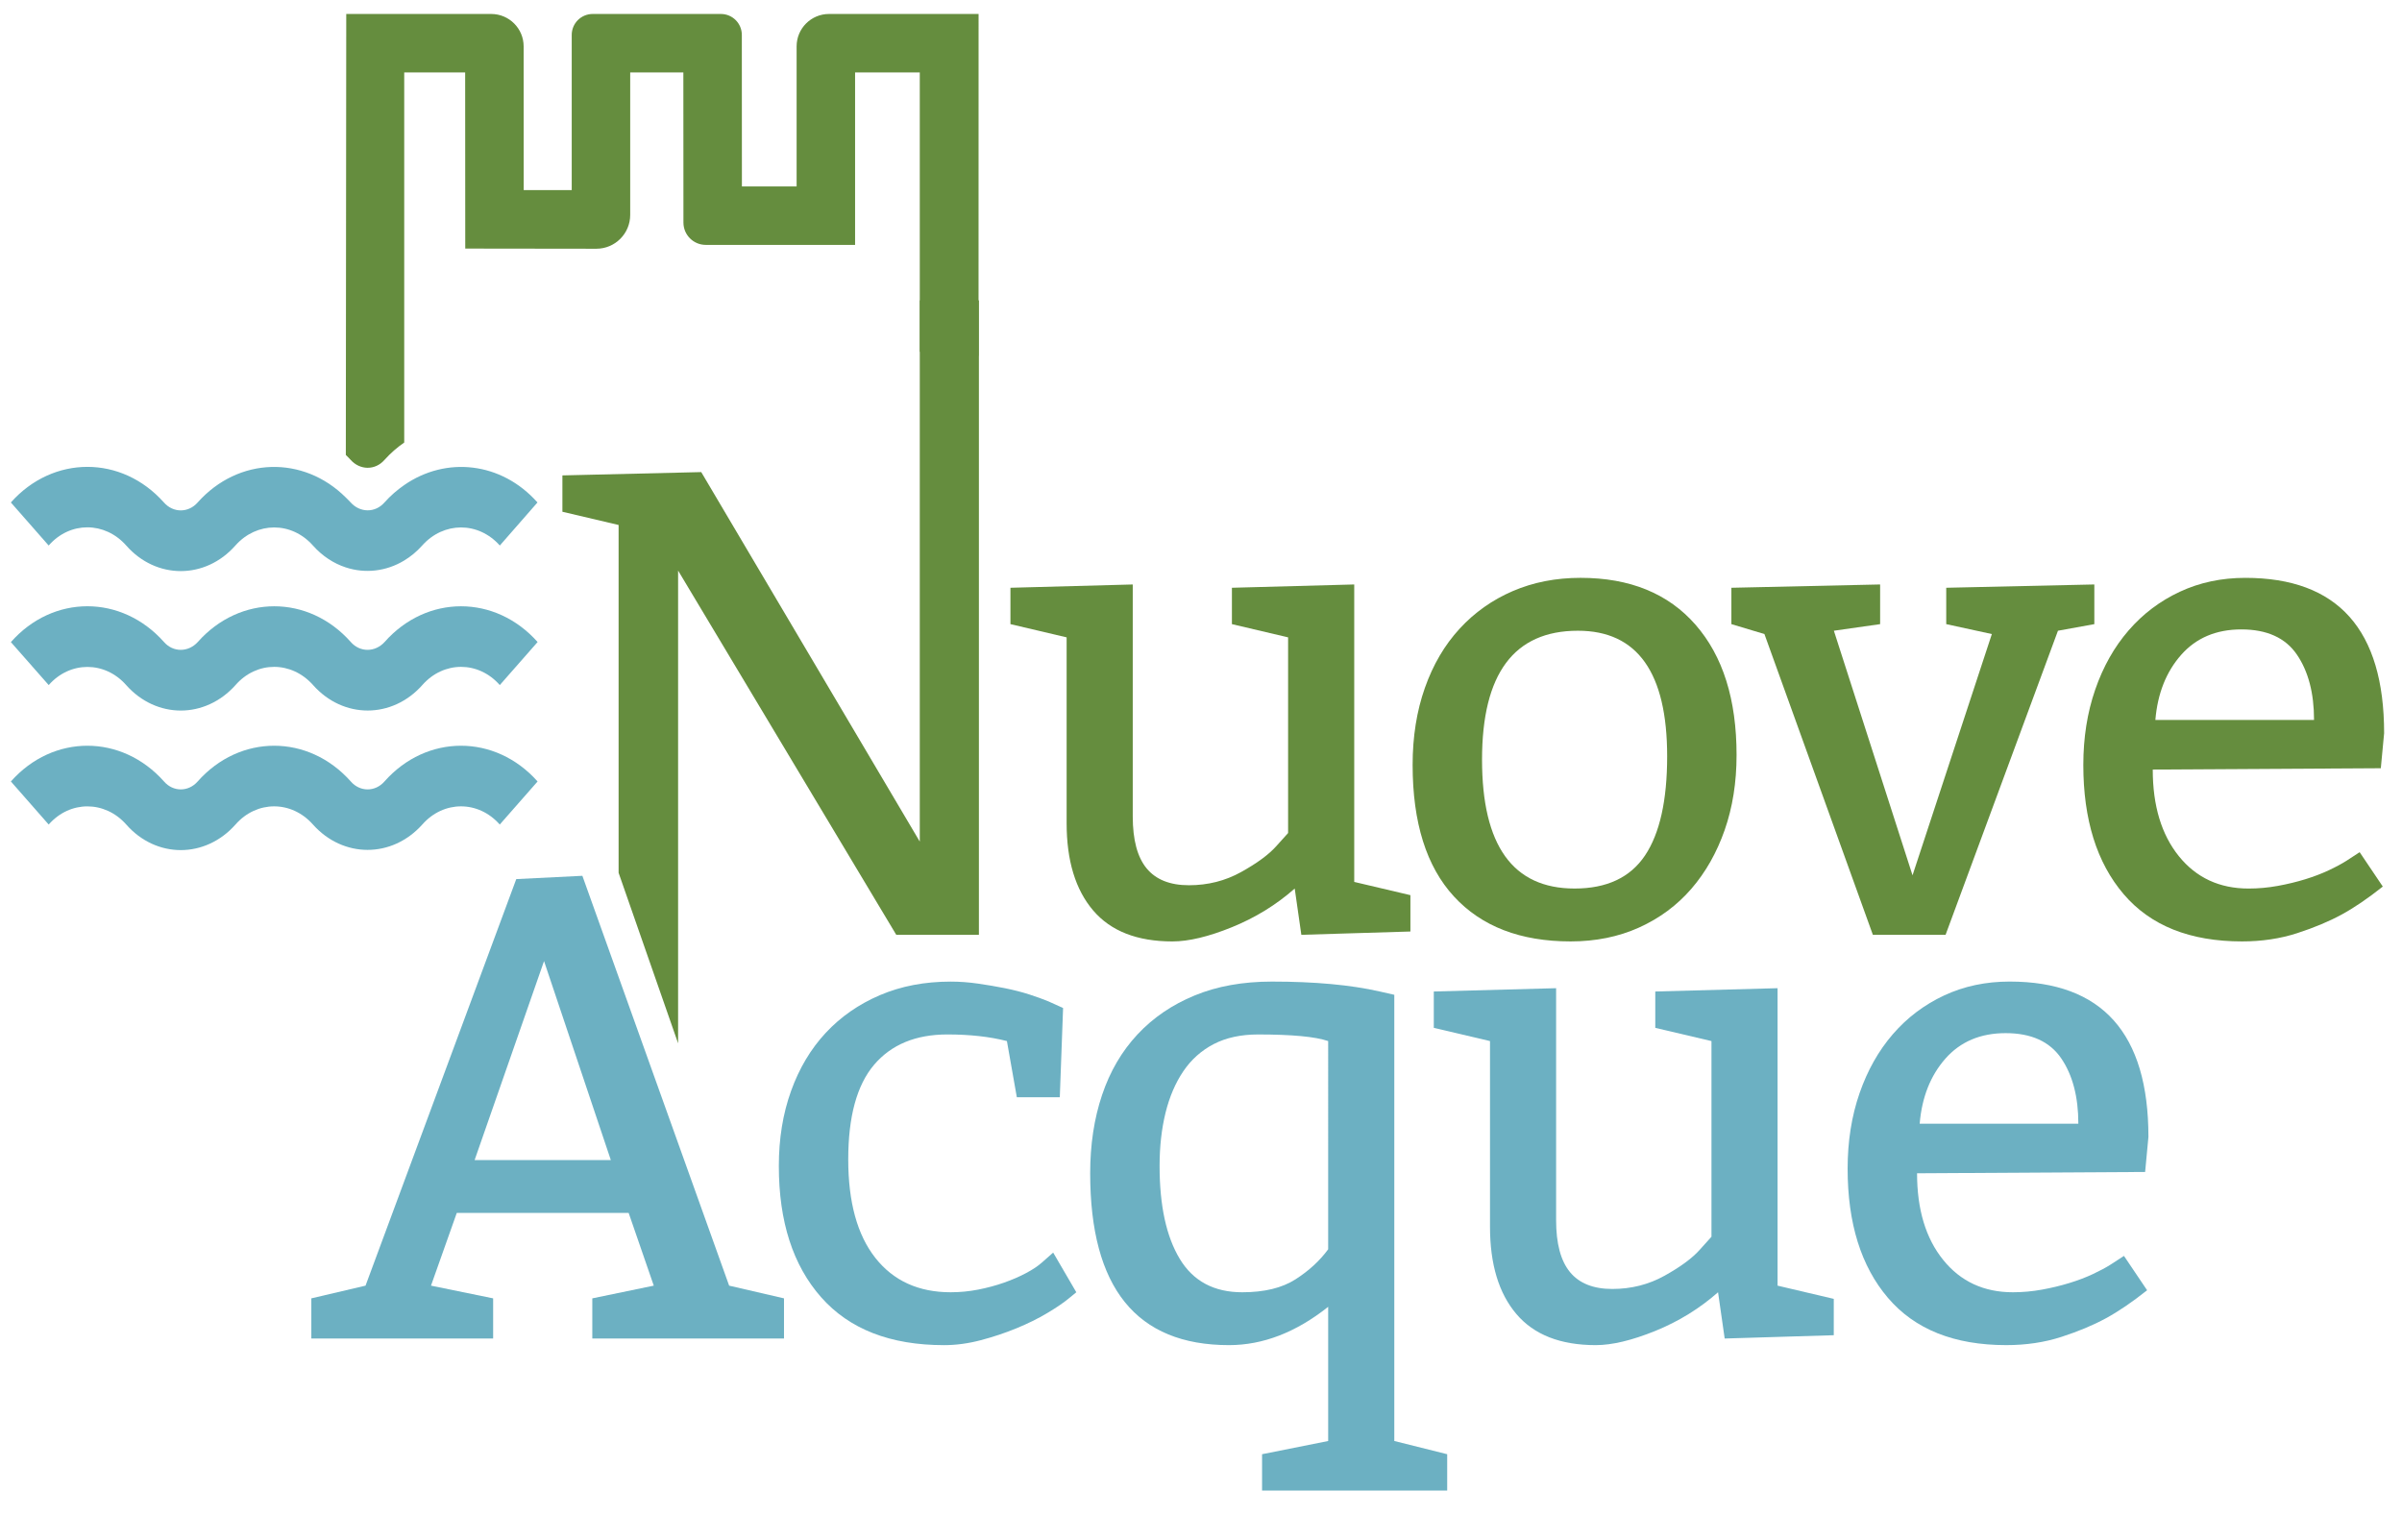 <?xml version="1.0" encoding="utf-8"?>
<!-- Generator: Adobe Illustrator 15.0.0, SVG Export Plug-In . SVG Version: 6.00 Build 0)  -->
<!DOCTYPE svg PUBLIC "-//W3C//DTD SVG 1.0//EN" "http://www.w3.org/TR/2001/REC-SVG-20010904/DTD/svg10.dtd">
<svg version="1.0" id="Livello_1" xmlns="http://www.w3.org/2000/svg" xmlns:xlink="http://www.w3.org/1999/xlink" x="0px" y="0px"
	 width="290px" height="185.904px" viewBox="0 0 290 185.904" enable-background="new 0 0 290 185.904" xml:space="preserve">
<path fill="#6CB0C2" d="M21.827,85.796c-2.389,0-4.779-1.03-6.594-3.077c-2.576-2.92-6.78-2.92-9.354,0l-4.565-5.188
	c5.091-5.775,13.373-5.764,18.485-0.01c1.111,1.271,2.945,1.249,4.077,0c5.103-5.754,13.374-5.754,18.476,0
	c1.113,1.271,2.946,1.249,4.078,0c5.093-5.754,13.363-5.754,18.476,0l-4.566,5.198c-2.585-2.941-6.789-2.92-9.354,0
	c-3.638,4.093-9.55,4.105-13.188,0c-2.596-2.92-6.79-2.941-9.365,0C26.606,84.766,24.216,85.796,21.827,85.796"/>
<path fill="#6CB0C2" d="M21.827,102.646c-2.389,0-4.779-1.03-6.594-3.099c-2.576-2.899-6.78-2.92-9.354,0.012l-4.565-5.201
	c5.091-5.752,13.373-5.752,18.485,0c1.111,1.284,2.955,1.273,4.067,0c5.091-5.752,13.373-5.752,18.485,0
	c1.103,1.273,2.946,1.284,4.067,0c5.094-5.752,13.374-5.752,18.486,0l-4.566,5.201c-2.585-2.932-6.789-2.921-9.354,0
	c-3.667,4.092-9.57,4.071-13.199,0c-2.594-2.932-6.798-2.921-9.354,0C26.606,101.616,24.216,102.646,21.827,102.646"/>
<path fill="#6CB0C2" d="M48.802,58.57c-0.845,0.586-1.649,1.277-2.385,2.1c-1.12,1.284-2.954,1.25-4.077,0
	c-0.188-0.212-0.391-0.4-0.588-0.597c-5.121-5.11-12.965-4.922-17.888,0.597c-1.111,1.272-2.945,1.284-4.077,0
	c-5.091-5.73-13.382-5.73-18.475,0l4.565,5.199c2.575-2.943,6.778-2.909,9.354-0.011c1.814,2.07,4.205,3.098,6.593,3.098
	c2.39,0,4.78-1.028,6.595-3.087c2.576-2.898,6.77-2.921,9.364,0c1.143,1.285,2.51,2.166,3.961,2.642
	c2.33,0.767,4.876,0.488,7.056-0.831c0.779-0.472,1.514-1.072,2.172-1.811c2.584-2.898,6.77-2.921,9.374,0l4.546-5.199
	C60.533,55.762,53.846,55.071,48.802,58.57"/>
<path fill="#6CB0C2" d="M37.588,161.622v-4.851l6.544-1.535l18.198-49.089l7.982-0.397l17.719,49.486l6.624,1.535v4.851H71.51
	v-4.851l7.422-1.535l-3.032-8.779H55.147l-3.112,8.779l7.503,1.535v4.851H37.588z M65.683,116.046l-8.381,24.024h16.443
	L65.683,116.046z"/>
<path fill="#6CB0C2" d="M127.952,132.488h-5.187l-1.198-6.784c-2.075-0.532-4.47-0.798-7.184-0.798c-3.831,0-6.783,1.224-8.859,3.67
	c-2.075,2.449-3.114,6.254-3.114,11.417c0,5.16,1.091,9.125,3.273,11.892c2.181,2.766,5.214,4.15,9.098,4.15
	c1.118,0,2.223-0.107,3.313-0.32c1.09-0.213,2.127-0.492,3.114-0.837c0.984-0.348,1.875-0.732,2.673-1.158
	c0.798-0.424,1.436-0.85,1.914-1.277l1.358-1.198l2.793,4.79l-0.877,0.718c-0.641,0.533-1.517,1.131-2.635,1.797
	s-2.354,1.277-3.711,1.834c-1.359,0.559-2.793,1.038-4.309,1.438c-1.518,0.399-2.994,0.598-4.43,0.598
	c-6.494,0-11.441-1.927-14.847-5.785c-3.405-3.858-5.106-9.14-5.106-15.844c0-3.297,0.489-6.317,1.476-9.059
	c0.983-2.741,2.381-5.081,4.19-7.025c1.809-1.941,3.99-3.458,6.545-4.549c2.553-1.09,5.399-1.634,8.539-1.634
	c1.064,0,2.155,0.079,3.274,0.239c1.118,0.159,2.206,0.345,3.272,0.557c1.063,0.215,2.048,0.467,2.952,0.758
	c0.905,0.295,1.678,0.574,2.315,0.839l1.756,0.797L127.952,132.488z"/>
<path fill="#6CB0C2" d="M152.373,179.978v-4.389l7.982-1.596v-16.202c-3.885,3.086-7.877,4.627-11.973,4.627
	c-11.175,0-16.761-6.916-16.761-20.75c0-3.46,0.478-6.611,1.436-9.459c0.958-2.845,2.381-5.28,4.27-7.302
	c1.89-2.023,4.191-3.593,6.907-4.71c2.711-1.119,5.825-1.676,9.338-1.676c5.161,0,9.498,0.4,13.01,1.197l1.756,0.399v53.876
	l6.386,1.596v4.389H152.373z M160.355,125.705c-1.544-0.533-4.363-0.798-8.461-0.798c-2.076,0-3.858,0.386-5.349,1.157
	c-1.488,0.771-2.713,1.862-3.671,3.272c-0.957,1.411-1.676,3.088-2.156,5.029c-0.478,1.943-0.717,4.084-0.717,6.424
	c0,4.79,0.811,8.528,2.435,11.215c1.622,2.688,4.135,4.032,7.542,4.032c2.661,0,4.802-0.519,6.424-1.557
	c1.623-1.038,2.939-2.248,3.952-3.633V125.705z"/>
<path fill="#6CB0C2" d="M214.61,119.319v35.917l6.786,1.596v4.389l-13.17,0.399l-0.8-5.586c-2.234,1.968-4.763,3.525-7.581,4.67
	c-2.821,1.141-5.216,1.714-7.184,1.714c-4.258,0-7.452-1.248-9.579-3.751c-2.128-2.499-3.19-6.013-3.19-10.536v-22.427l-6.786-1.596
	v-4.39l14.768-0.399v28.016c0,2.82,0.557,4.908,1.676,6.267c1.117,1.355,2.818,2.034,5.107,2.034c2.286,0,4.391-0.532,6.303-1.596
	c1.917-1.066,3.328-2.102,4.232-3.112l1.438-1.598v-23.625l-6.784-1.596v-4.39L214.61,119.319z"/>
<path fill="#6CB0C2" d="M258.987,141.508l-27.536,0.161c0,4.361,1.047,7.849,3.151,10.455c2.1,2.607,4.909,3.911,8.421,3.911
	c1.17,0,2.34-0.107,3.513-0.319c1.169-0.214,2.275-0.479,3.313-0.8c1.036-0.318,1.981-0.678,2.832-1.076
	c0.852-0.4,1.569-0.784,2.156-1.158l1.595-1.037l2.795,4.149c-1.811,1.438-3.473,2.568-4.991,3.392
	c-1.517,0.826-3.299,1.57-5.346,2.235c-2.051,0.665-4.269,0.997-6.666,0.997c-6.279,0-11.043-1.901-14.287-5.707
	c-3.245-3.803-4.868-9.004-4.868-15.602c0-3.299,0.479-6.332,1.437-9.101c0.958-2.765,2.303-5.147,4.031-7.144
	c1.729-1.995,3.793-3.55,6.186-4.668c2.396-1.118,5.03-1.675,7.902-1.675c11.175,0,16.761,6.251,16.761,18.756L258.987,141.508z
	 M231.768,135.681h19.156c0-3.245-0.691-5.881-2.076-7.903c-1.384-2.021-3.619-3.031-6.703-3.031c-3.033,0-5.457,1.024-7.265,3.071
	C233.073,129.869,232.034,132.488,231.768,135.681"/>
<path fill="#658D3E" d="M100.095,1.687c-2.161-0.004-3.917,1.747-3.917,3.908v16.915h-6.605L89.564,4.214
	c-0.001-1.397-1.133-2.527-2.529-2.527h-15.48c-1.396,0-2.529,1.132-2.529,2.528v18.739h-5.797L63.221,5.601
	c0-2.162-1.755-3.914-3.917-3.914h-17.5l-0.051,53.248c0.198,0.197,0.399,0.385,0.588,0.598c1.123,1.25,2.955,1.283,4.077,0
	c0.735-0.824,1.539-1.514,2.385-2.101V8.746h7.357l0.011,21.268l15.831,0.02c2.255,0,4.084-1.83,4.084-4.084V8.746h6.417
	l0.01,18.129c0,1.487,1.207,2.694,2.695,2.694h18.029V8.746h7.811v33.733c2.572-0.103,4.932,0.071,7.094,0.497l0.005-41.289H100.095
	z"/>
<polygon fill="#658D3E" points="108.208,112.874 81.869,68.894 81.869,125.976 74.686,105.386 74.686,63.389 67.901,61.792 
	67.901,57.403 84.663,57.003 111.048,101.62 111.048,36.271 118.186,36.271 118.186,112.874 "/>
<path fill="#658D3E" d="M163.5,70.571v35.917l6.783,1.598v4.389l-13.169,0.399l-0.799-5.586c-2.234,1.969-4.763,3.525-7.583,4.667
	c-2.82,1.144-5.216,1.718-7.182,1.718c-4.259,0-7.452-1.25-9.58-3.752c-2.128-2.5-3.193-6.012-3.193-10.535V76.958l-6.784-1.597
	V70.97l14.767-0.398v28.015c0,2.821,0.559,4.91,1.676,6.266c1.118,1.357,2.82,2.036,5.109,2.036c2.286,0,4.389-0.531,6.305-1.597
	c1.915-1.063,3.325-2.1,4.23-3.112l1.436-1.596V76.958l-6.784-1.597V70.97L163.5,70.571z"/>
<path fill="#658D3E" d="M170.55,92.362c0-3.406,0.491-6.506,1.478-9.299c0.984-2.793,2.38-5.174,4.19-7.144
	c1.808-1.968,3.95-3.484,6.424-4.549c2.473-1.064,5.2-1.598,8.182-1.598c5.958,0,10.588,1.891,13.887,5.668
	c3.301,3.779,4.949,9.019,4.949,15.725c0,3.298-0.478,6.317-1.436,9.059c-0.959,2.74-2.302,5.108-4.03,7.103
	c-1.729,1.995-3.833,3.552-6.306,4.669c-2.476,1.117-5.229,1.676-8.261,1.676c-6.066,0-10.763-1.809-14.089-5.428
	C172.213,104.626,170.55,99.333,170.55,92.362 M190.505,76.158c-7.715,0-11.575,5.189-11.575,15.564
	c0,10.377,3.725,15.564,11.176,15.564c3.883,0,6.717-1.329,8.501-3.991c1.781-2.66,2.673-6.651,2.673-11.972
	C201.28,81.215,197.688,76.158,190.505,76.158"/>
<polygon fill="#658D3E" points="226.993,70.571 226.993,75.361 221.408,76.158 230.905,105.69 240.482,76.558 234.974,75.361 
	234.974,70.97 252.854,70.571 252.854,75.361 248.463,76.158 234.895,112.874 226.116,112.874 213.024,76.558 209.035,75.361 
	209.035,70.97 "/>
<path fill="#658D3E" d="M287.442,92.761l-27.535,0.16c0,4.363,1.049,7.85,3.15,10.456c2.102,2.608,4.911,3.911,8.421,3.911
	c1.17,0,2.341-0.106,3.514-0.318c1.169-0.213,2.273-0.48,3.312-0.799c1.037-0.32,1.979-0.678,2.833-1.078
	c0.853-0.399,1.569-0.785,2.156-1.157l1.595-1.039l2.794,4.151c-1.808,1.437-3.472,2.568-4.988,3.391
	c-1.518,0.826-3.301,1.57-5.348,2.235c-2.048,0.665-4.271,0.998-6.664,0.998c-6.28,0-11.042-1.902-14.288-5.707
	c-3.245-3.802-4.869-9.004-4.869-15.604c0-3.297,0.479-6.332,1.438-9.1c0.956-2.765,2.299-5.146,4.031-7.143
	c1.728-1.996,3.79-3.552,6.185-4.668c2.394-1.118,5.028-1.676,7.899-1.676c11.176,0,16.763,6.251,16.763,18.756L287.442,92.761z
	 M260.223,86.933h19.157c0-3.244-0.691-5.878-2.076-7.902c-1.383-2.021-3.618-3.032-6.704-3.032c-3.032,0-5.455,1.025-7.263,3.073
	C261.529,81.121,260.49,83.74,260.223,86.933"/>
</svg>
